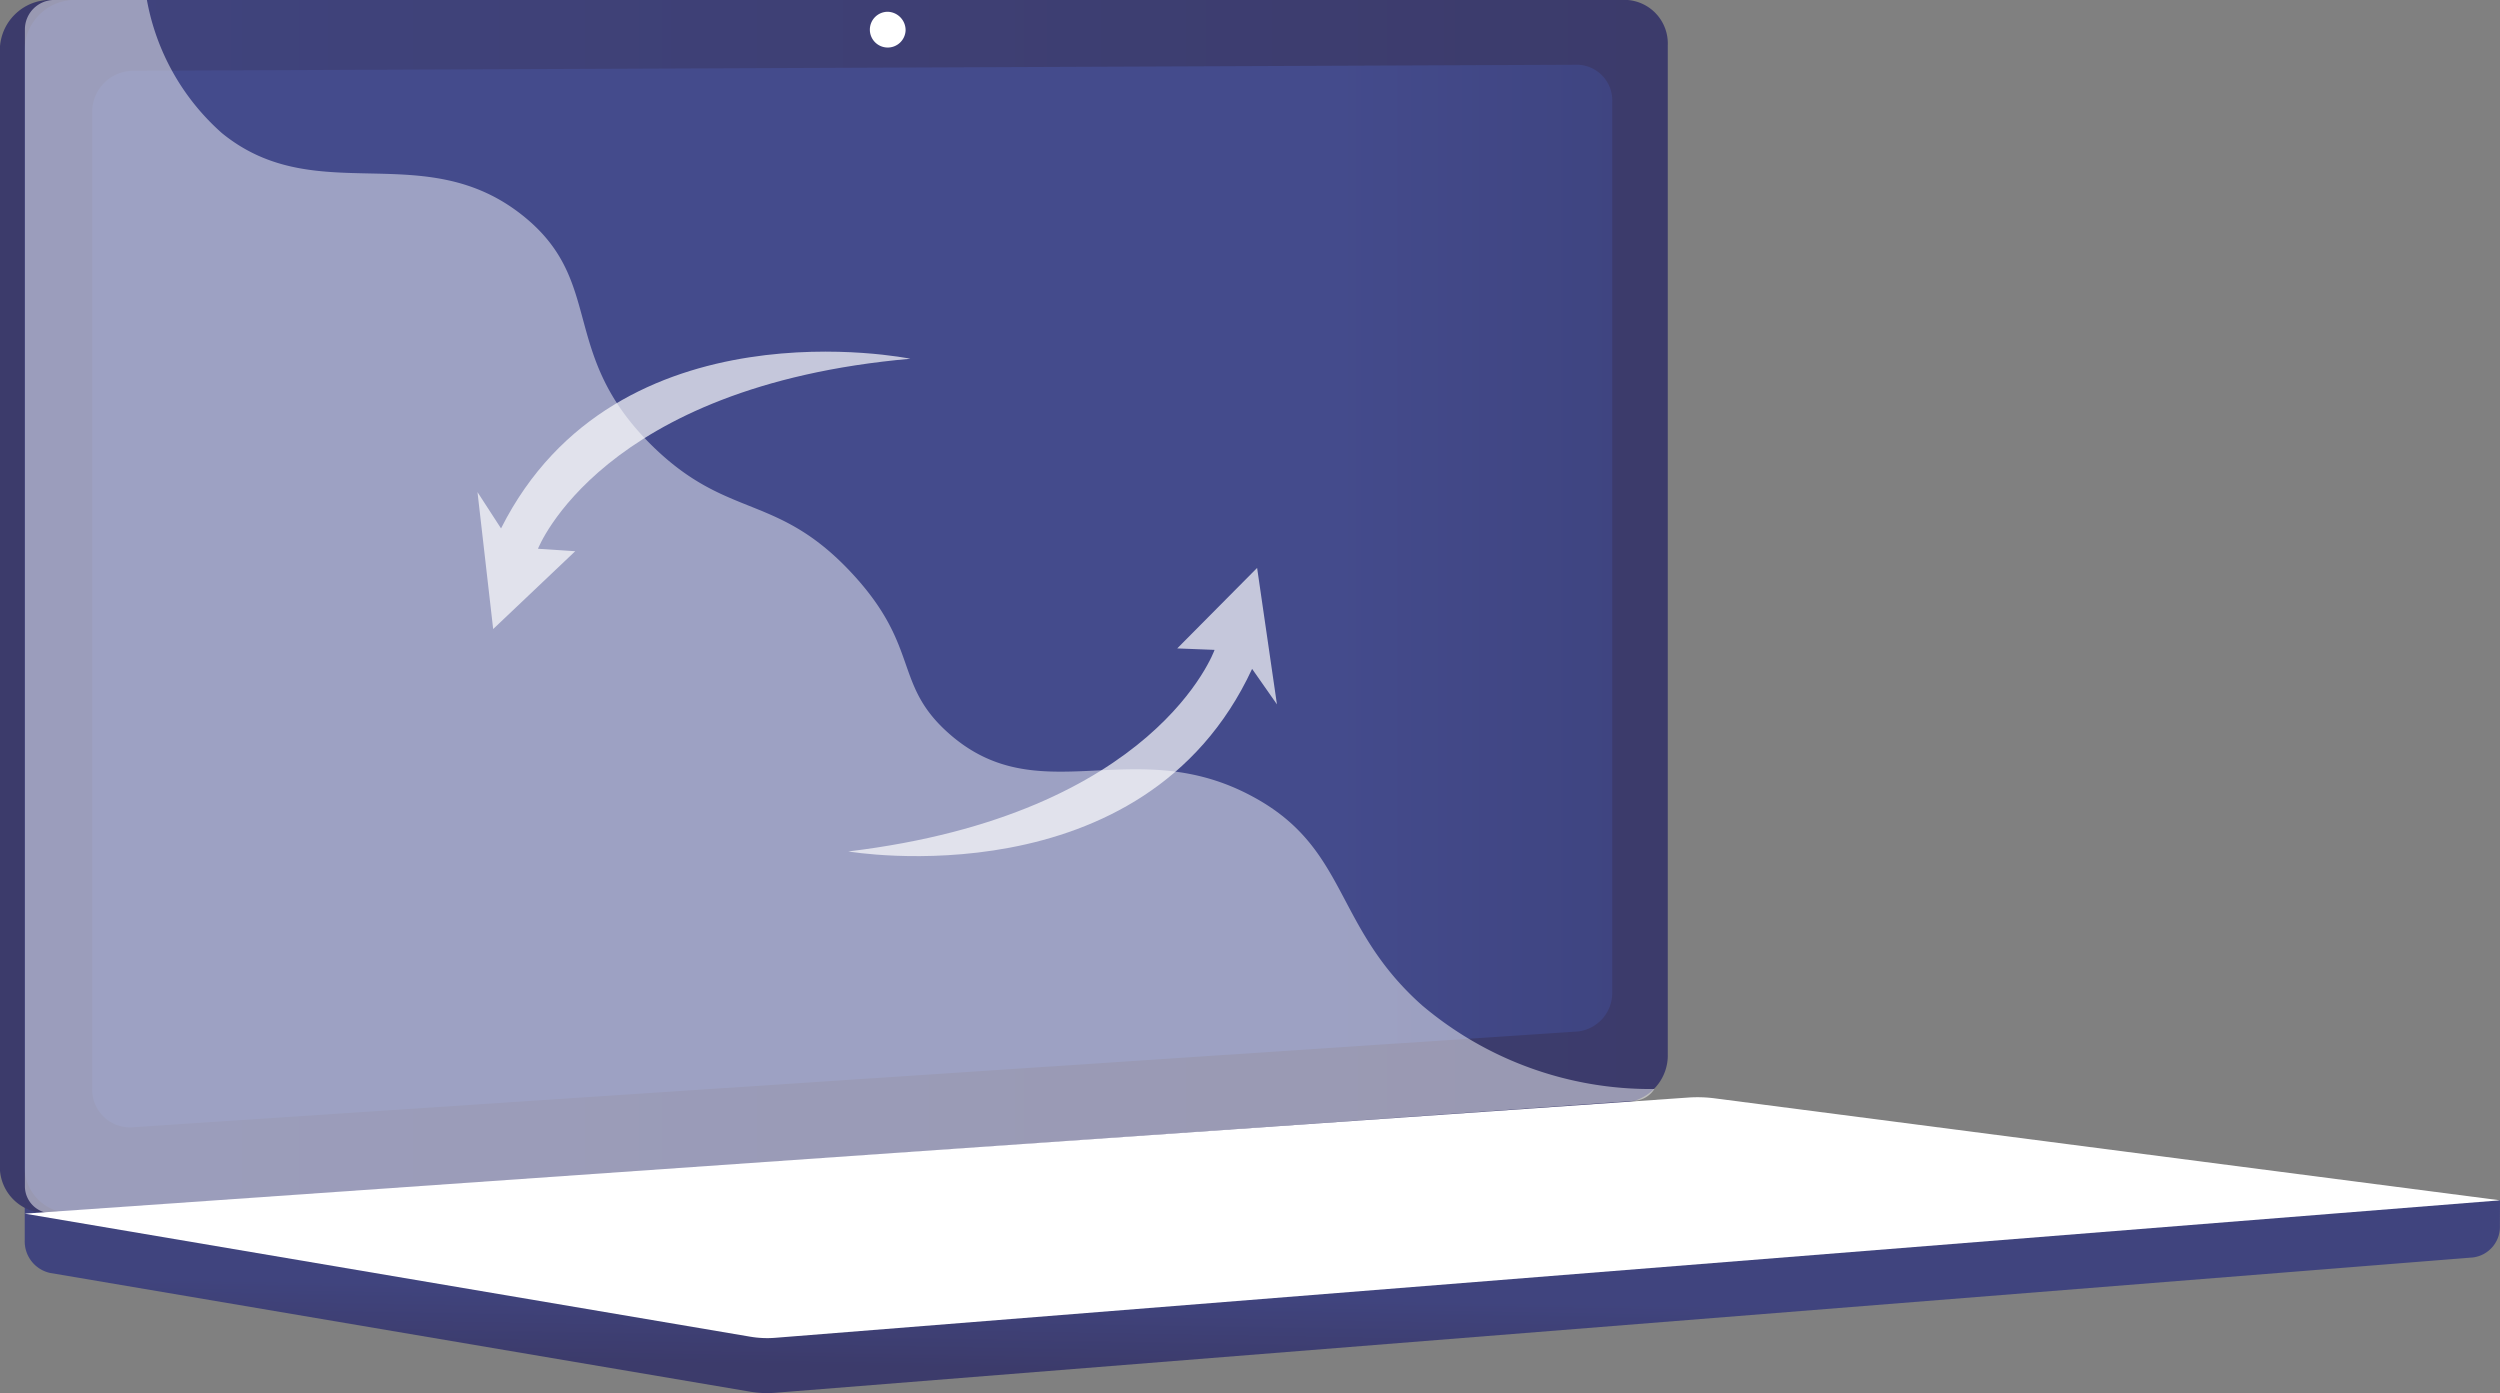 <svg id="Group_1476" data-name="Group 1476" xmlns="http://www.w3.org/2000/svg" xmlns:xlink="http://www.w3.org/1999/xlink" width="59.428" height="33.115" viewBox="0 0 59.428 33.115">
  <rect x="0" y="0" width="59.428" height="33.115" fill="#808080" stroke="none"/>
  <defs>
    <linearGradient id="linear-gradient" x1="0.423" y1="0.537" x2="0.352" y2="0.879" gradientUnits="objectBoundingBox">
      <stop offset="0" stop-color="#40447e"/>
      <stop offset="0.996" stop-color="#3c3b6b"/>
    </linearGradient>
    <linearGradient id="linear-gradient-2" x1="0.48" y1="0.467" x2="0.372" y2="0.528" xlink:href="#linear-gradient"/>
    <linearGradient id="linear-gradient-3" x1="0" y1="0.5" x2="1" y2="0.5" xlink:href="#linear-gradient"/>
    <linearGradient id="linear-gradient-4" x1="0.817" y1="0.5" x2="1.817" y2="0.5" gradientUnits="objectBoundingBox">
      <stop offset="0" stop-color="#444b8c"/>
      <stop offset="0.996" stop-color="#26264f"/>
    </linearGradient>
  </defs>
  <path id="Path_1153" data-name="Path 1153" d="M494.666,2820.627l-58.84-.484v1.433a.767.767,0,0,0,.6.778l16.638,2.822a2.41,2.41,0,0,0,.6.027l40.361-3.217a.735.735,0,0,0,.639-.76Z" transform="translate(-435.238 -2792.095)" fill="url(#linear-gradient)"/>
  <g id="Group_1475" data-name="Group 1475" transform="translate(0 0)">
    <path id="Path_1154" data-name="Path 1154" d="M445.172,1476.043l-36.879,2.622a1.1,1.1,0,0,1-1.2-1.114v-26.519a1.2,1.2,0,0,1,1.2-1.2h36.879a1.037,1.037,0,0,1,.983,1.083v23.972A1.13,1.13,0,0,1,445.172,1476.043Z" transform="translate(-407.097 -1449.834)" fill="url(#linear-gradient-2)"/>
    <path id="Path_1155" data-name="Path 1155" d="M473.9,1476.043l-36.879,2.622a1.1,1.1,0,0,1-1.2-1.114v-26.519a1.2,1.2,0,0,1,1.2-1.2H473.9a1.037,1.037,0,0,1,.983,1.083v23.972A1.13,1.13,0,0,1,473.9,1476.043Z" transform="translate(-435.238 -1449.834)" fill="url(#linear-gradient-3)"/>
    <path id="Path_1156" data-name="Path 1156" d="M549.525,1548.036l-34.349,2.277a.9.9,0,0,1-.973-.914v-23.217a.981.981,0,0,1,.973-.983l34.349-.143a.849.849,0,0,1,.811.888v21.147A.925.925,0,0,1,549.525,1548.036Z" transform="translate(-512.011 -1523.517)" fill="url(#linear-gradient-4)"/>
    <path id="Path_1157" data-name="Path 1157" d="M1418.156,1463.934a.425.425,0,1,1-.424-.446A.437.437,0,0,1,1418.156,1463.934Z" transform="translate(-1396.629 -1463.208)" fill="#fff"/>
    <path id="Path_1158" data-name="Path 1158" d="M465.016,1468.77c-2.843-1.539-5.078.411-7.236-1.513-1.308-1.166-.666-2.036-2.275-3.779-1.783-1.93-2.943-1.281-4.735-3.019-2.265-2.2-1.132-3.906-3.083-5.483-2.367-1.913-4.92-.142-7.173-1.977a5.544,5.544,0,0,1-1.784-3.166h-2.2a.7.7,0,0,0-.7.7v27.489a.645.645,0,0,0,.7.653L474.112,1476a.605.605,0,0,0,.453-.279,8.408,8.408,0,0,1-5.522-1.988C466.929,1471.854,467.3,1470,465.016,1468.77Z" transform="translate(-435.238 -1449.834)" fill="#fff" opacity="0.48" style="mix-blend-mode: soft-light;isolation: isolate"/>
  </g>
  <path id="Path_1159" data-name="Path 1159" d="M475.371,2724.138l-39.545,2.76,17.242,2.924a2.41,2.41,0,0,0,.6.027l41-3.268L476,2724.157A3.17,3.17,0,0,0,475.371,2724.138Z" transform="translate(-435.238 -2698.048)" fill="#fff"/>
  <path id="Path_1160" data-name="Path 1160" d="M717.741,2751.132l32.923-2.332,10.189,1.312-32.639,2.492Z" transform="translate(-711.383 -2722.213)" opacity="0.3" fill="url(#linear-gradient-3)" style="mix-blend-mode: multiply;isolation: isolate"/>
  <path id="Path_1185" data-name="Path 1185" d="M1.169,0s-3.3,6.32,1.195,10.466l-.984.3,3.232.539L3.371,8.92l-.3.835S-.235,7.249,1.169,0Z" transform="translate(21.319 7.404) rotate(74)" fill="#fff" opacity="0.69"/>
  <path id="Path_1186" data-name="Path 1186" d="M0,3.8S6.421,6.9,10.424,2.274l.335.974L11.2,0,8.847,1.316l.844.278S7.29,4.973,0,3.8Z" transform="translate(19.117 16.587) rotate(-16)" fill="#fff" opacity="0.69"/>
</svg>
